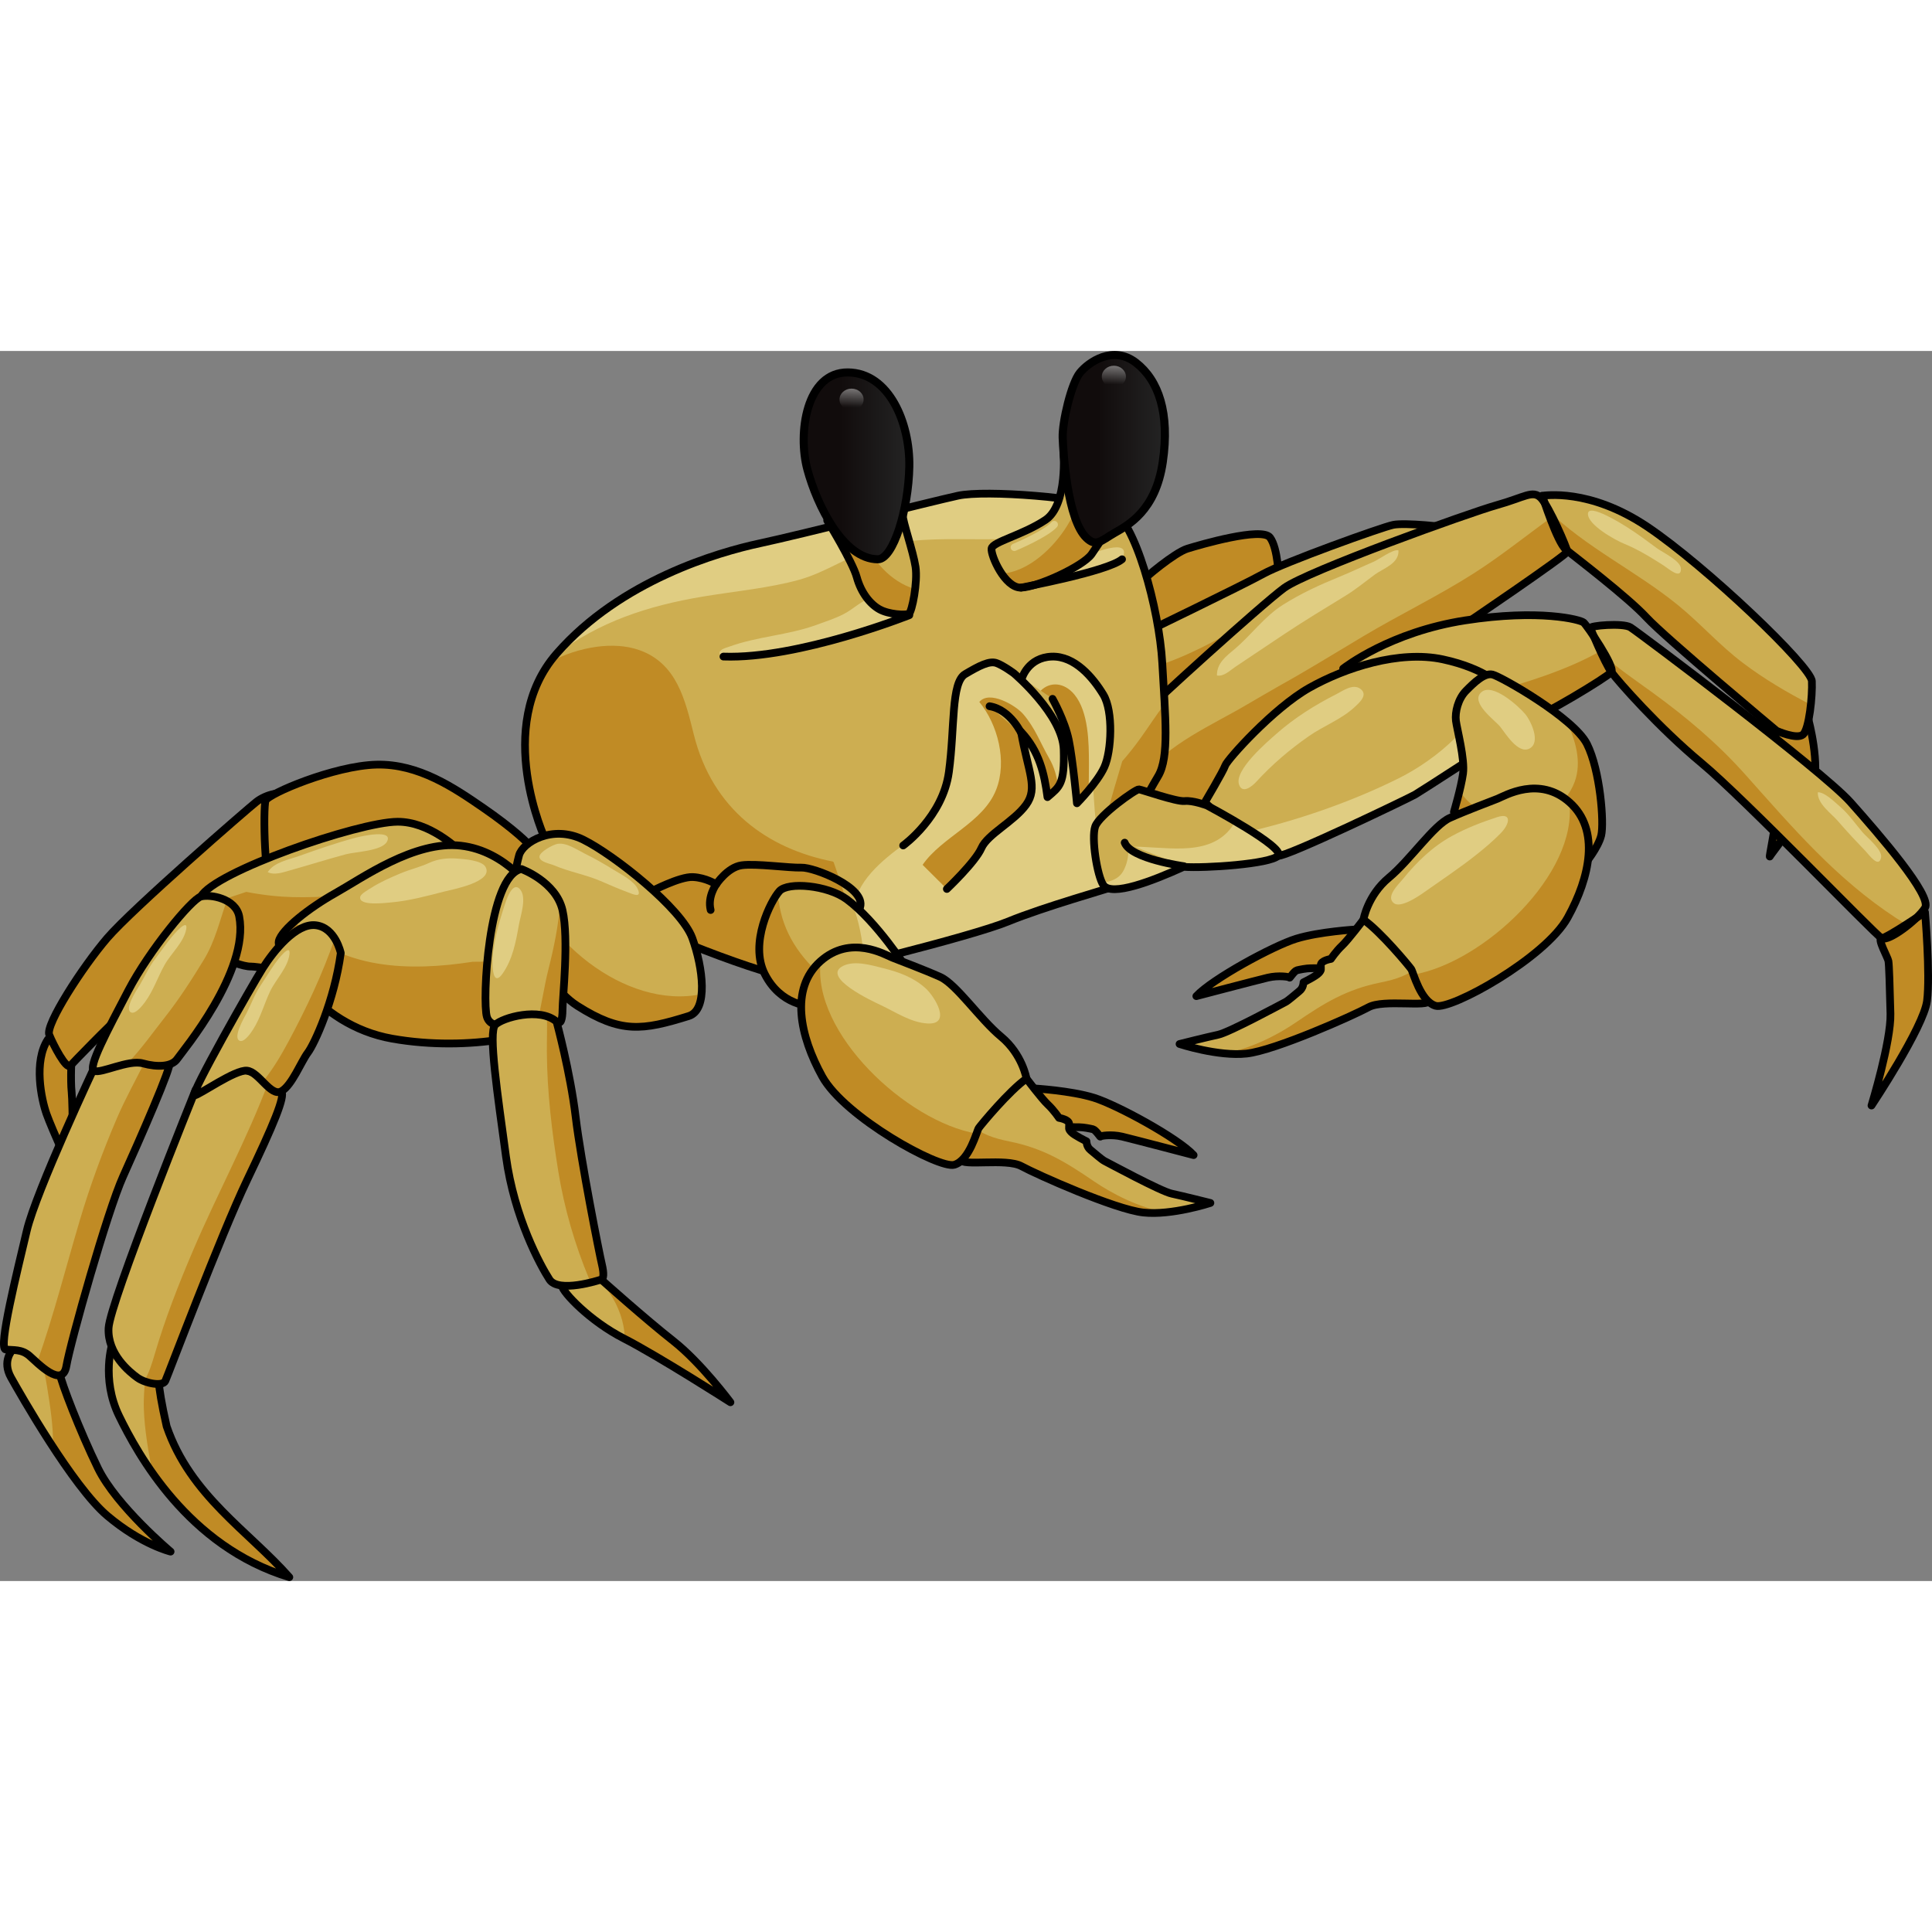 <?xml version="1.0" encoding="utf-8"?>
<!-- Created by: Science Figures, www.sciencefigures.org, Generator: Science Figures Editor -->
<!DOCTYPE svg PUBLIC "-//W3C//DTD SVG 1.1//EN" "http://www.w3.org/Graphics/SVG/1.1/DTD/svg11.dtd">
<svg version="1.1" id="Layer_1" xmlns="http://www.w3.org/2000/svg" xmlns:xlink="http://www.w3.org/1999/xlink" 
	 width="800px" height="800px" viewBox="0 0 263.783 167.946" enable-background="new 0 0 263.783 167.946"
	 xml:space="preserve">
<rect x="0" y="0" width="263.783" height="167.946" fill="#808080" stroke="none"/>
<g>
	<line fill="#C08B25" x1="181.814" y1="83.89" x2="186.157" y2="82.795"/>
	<g>
		<path fill="#C08B25" d="M185.121,78.984c0,0-4.978,0.289-8.134,1.261s-11.512,5.521-13.647,7.842c0,0,8.263-2.167,9.748-2.522
			s3.01-0.108,2.99,0s0.631-0.913,1.002-1.006s1.299-0.278,1.856-0.278s1.411-0.021,1.412-0.006s1.466-0.385,1.466-0.385
			l4.343-1.095"/>
		
			<path fill="none" stroke="#000000" stroke-width="1.054" stroke-linecap="round" stroke-linejoin="round" stroke-miterlimit="10" d="
			M185.121,78.984c0,0-4.978,0.289-8.134,1.261s-11.512,5.521-13.647,7.842c0,0,8.263-2.167,9.748-2.522s3.01-0.108,2.99,0
			s0.631-0.913,1.002-1.006s1.299-0.278,1.856-0.278s1.411-0.021,1.412-0.006s1.466-0.385,1.466-0.385l4.343-1.095"/>
		<path fill="#C08B25" d="M9.782,96.149c0,0-1.8-2.643-3.242-2.159c-1.98,3.018-0.899,8.175-0.18,10.205s3.603,8.368,3.603,8.368
			s-0.001-9.739-0.181-11.383S9.782,96.149,9.782,96.149z"/>
		
			<path fill="none" stroke="#000000" stroke-width="1.054" stroke-linecap="round" stroke-linejoin="round" stroke-miterlimit="10" d="
			M9.782,96.149c0,0-1.8-2.643-3.242-2.159c-1.98,3.018-0.899,8.175-0.18,10.205s3.603,8.368,3.603,8.368s-0.001-9.739-0.181-11.383
			S9.782,96.149,9.782,96.149z"/>
		<path fill="#CDAE51" d="M1.679,136.438c0,0-1.44,1.455-0.181,3.711c1.261,2.256,8.466,14.935,13.149,18.884
			c4.683,3.95,8.646,4.894,8.646,4.894s-7.385-6.208-9.907-11.368c-2.521-5.16-5.044-11.78-5.224-12.938
			c-0.181-1.157-3.782-4.332-3.782-4.332L1.679,136.438z"/>
		<path fill="#C08B25" d="M13.387,152.559c-2.521-5.16-5.044-11.78-5.224-12.938c-0.129-0.828-2.004-2.683-3.063-3.675
			c0.637,1.777,1.034,3.669,1.308,5.365c0.438,2.713,0.894,5.545,0.829,8.329c2.44,3.733,5.204,7.531,7.411,9.393
			c4.683,3.95,8.646,4.894,8.646,4.894S15.909,157.719,13.387,152.559z"/>
		
			<path fill="none" stroke="#000000" stroke-width="1.054" stroke-linecap="round" stroke-linejoin="round" stroke-miterlimit="10" d="
			M1.679,136.438c0,0-1.44,1.455-0.181,3.711c1.261,2.256,8.466,14.935,13.149,18.884c4.683,3.95,8.646,4.894,8.646,4.894
			s-7.385-6.208-9.907-11.368c-2.521-5.16-5.044-11.78-5.224-12.938c-0.181-1.157-3.782-4.332-3.782-4.332L1.679,136.438z"/>
		<path fill="#C08B25" d="M41.125,66.981c0,0,0.361-5.152-1.08-6.13S36.261,60.576,35,61.567
			c-1.26,0.991-16.931,14.602-20.354,18.589S6.18,92.001,6.721,93.361c0.54,1.361,2.341,4.815,2.882,4.229
			c0.54-0.587,5.044-5.262,7.746-7.709c2.701-2.446,19.633-14.126,20.174-14.713S41.125,66.981,41.125,66.981z"/>
		
			<path fill="none" stroke="#000000" stroke-width="1.054" stroke-linecap="round" stroke-linejoin="round" stroke-miterlimit="10" d="
			M41.125,66.981c0,0,0.361-5.152-1.08-6.13S36.261,60.576,35,61.567c-1.26,0.991-16.931,14.602-20.354,18.589
			S6.18,92.001,6.721,93.361c0.54,1.361,2.341,4.815,2.882,4.229c0.54-0.587,5.044-5.262,7.746-7.709
			c2.701-2.446,19.633-14.126,20.174-14.713S41.125,66.981,41.125,66.981z"/>
		<path fill="#C08B25" d="M72.648,68.022c-0.071-0.519-2.703-2.909-6.666-5.639s-8.826-6.05-14.59-5.903
			c-5.765,0.146-14.77,3.977-15.131,4.908c-0.36,0.933-0.18,12.152,1.081,12.298s15.851,3.127,18.373,3.094
			C58.237,76.747,73.369,73.299,72.648,68.022z"/>
		
			<path fill="none" stroke="#000000" stroke-width="1.054" stroke-linecap="round" stroke-linejoin="round" stroke-miterlimit="10" d="
			M72.648,68.022c-0.071-0.519-2.703-2.909-6.666-5.639s-8.826-6.05-14.59-5.903c-5.765,0.146-14.77,3.977-15.131,4.908
			c-0.36,0.933-0.18,12.152,1.081,12.298s15.851,3.127,18.373,3.094C58.237,76.747,73.369,73.299,72.648,68.022z"/>
		<path fill="#CDAE51" d="M186.157,77.646c0,0-2.081,2.76-2.913,3.538c-0.832,0.779-1.526,1.824-1.526,1.824
			s-1.387,0.215-1.387,0.84s0.139,0.642-0.278,1.093c-0.416,0.452-2.08,1.26-2.08,1.26s0,0.75-0.556,1.187
			c-0.555,0.436-1.525,1.323-1.942,1.525c-0.416,0.202-7.63,4.12-9.155,4.443c-1.526,0.324-5.272,1.267-5.272,1.267
			s5.272,1.733,9.156,1.307c3.885-0.427,14.566-5.193,16.647-6.328c2.081-1.136,8.186,0.069,8.324-0.915
			c0.139-0.983-2.358-7.272-2.358-7.272L186.157,77.646z"/>
		<path fill="#C08B25" d="M188.479,86.227c-4.666,0.944-7.671,2.807-11.519,5.433c-2.583,1.764-6.194,3.603-9.789,4.248
			c1.028,0.1,2.073,0.127,3.032,0.021c3.885-0.427,14.566-5.193,16.647-6.328c2.081-1.136,8.186,0.069,8.324-0.915
			c0.08-0.57-0.724-2.919-1.415-4.796C192.354,85.251,190.553,85.807,188.479,86.227z"/>
		
			<path fill="none" stroke="#000000" stroke-width="1.054" stroke-linecap="round" stroke-linejoin="round" stroke-miterlimit="10" d="
			M186.157,77.646c0,0-2.081,2.76-2.913,3.538c-0.832,0.779-1.526,1.824-1.526,1.824s-1.387,0.215-1.387,0.84
			s0.139,0.642-0.278,1.093c-0.416,0.452-2.08,1.26-2.08,1.26s0,0.75-0.556,1.187c-0.555,0.436-1.525,1.323-1.942,1.525
			c-0.416,0.202-7.63,4.12-9.155,4.443c-1.526,0.324-5.272,1.267-5.272,1.267s5.272,1.733,9.156,1.307
			c3.885-0.427,14.566-5.193,16.647-6.328c2.081-1.136,8.186,0.069,8.324-0.915c0.139-0.983-2.358-7.272-2.358-7.272L186.157,77.646
			z"/>
		<path fill="#C08B25" d="M246.92,50.366c0,0,1.665,6.109,0.556,9.397c-1.11,3.288-5.642,8.849-5.827,9.244s0.833-4.154,1.11-7.705
			s-0.647-9.574-0.277-9.865C242.851,51.146,246.18,50.696,246.92,50.366z"/>
		
			<path fill="none" stroke="#000000" stroke-width="1.054" stroke-linecap="round" stroke-linejoin="round" stroke-miterlimit="10" d="
			M246.92,50.366c0,0,1.665,6.109,0.556,9.397c-1.11,3.288-5.642,8.849-5.827,9.244s0.833-4.154,1.11-7.705
			s-0.647-9.574-0.277-9.865C242.851,51.146,246.18,50.696,246.92,50.366z"/>
		<path fill="#C08B25" d="M156.007,31.375c0.185-0.312,4.347-3.831,6.104-4.379c1.757-0.547,10.174-2.992,11.284-1.531
			c1.109,1.462,1.201,5.64,1.201,5.64l-18.22,7.396L156.007,31.375z"/>
		
			<path fill="none" stroke="#000000" stroke-width="1.054" stroke-linecap="round" stroke-linejoin="round" stroke-miterlimit="10" d="
			M156.007,31.375c0.185-0.312,4.347-3.831,6.104-4.379c1.757-0.547,10.174-2.992,11.284-1.531c1.109,1.462,1.201,5.64,1.201,5.64
			l-18.22,7.396L156.007,31.375z"/>
		<path fill="#CDAE51" d="M155.544,38.821c0,0,14.057-6.794,16.925-8.38c2.867-1.586,16.185-6.382,17.757-6.701
			c1.573-0.318,7.308,0.26,7.585,0.459c0.277,0.198-12.395,11.57-13.688,12.004s-23.399,15.716-24.417,15.599
			c-1.016-0.117-5.455-2.38-5.363-2.952S155.544,38.821,155.544,38.821z"/>
		<path fill="#C08B25" d="M181.403,30.801c-8.738,4.265-16.471,10.625-25.981,12.941c-0.162,0.039-0.313,0.05-0.467,0.064
			c-0.282,2.375-0.568,4.764-0.613,5.043c-0.092,0.572,4.348,2.835,5.363,2.952c1.018,0.117,23.123-15.165,24.417-15.599
			s13.966-11.806,13.688-12.004c-0.148-0.106-1.856-0.32-3.654-0.448C190.204,26.69,185.372,28.863,181.403,30.801z"/>
		
			<path fill="none" stroke="#000000" stroke-width="1.054" stroke-linecap="round" stroke-linejoin="round" stroke-miterlimit="10" d="
			M155.544,38.821c0,0,14.057-6.794,16.925-8.38c2.867-1.586,16.185-6.382,17.757-6.701c1.573-0.318,7.308,0.26,7.585,0.459
			c0.277,0.198-12.395,11.57-13.688,12.004s-23.399,15.716-24.417,15.599c-1.016-0.117-5.455-2.38-5.363-2.952
			S155.544,38.821,155.544,38.821z"/>
		<path fill="#CDAE51" d="M156.562,49.105c0.092-0.322,15.631-14.447,18.774-16.75c3.145-2.304,25.248-10.253,29.04-11.315
			s4.902-2.101,6.013-0.973c1.109,1.128,3.606,6.917,3.606,7.333s-14.149,10.033-15.353,10.812s-30.058,23.197-34.127,24.145
			c-4.07,0.947-9.064,0.621-9.619-0.942C154.342,59.85,156.562,49.105,156.562,49.105z"/>
		<path fill="#C08B25" d="M201.311,30.304c-4.903,3.137-10.141,5.647-15.135,8.622c-3.795,2.261-7.556,4.601-11.408,6.739
			c-1.578,0.911-3.16,1.813-4.724,2.736c-4.302,2.54-10.911,5.416-13.753,9.65c-0.43,0.641-0.915,1.056-1.419,1.301
			c-0.085,0.975-0.094,1.728,0.024,2.062c0.555,1.563,5.549,1.89,9.619,0.942c4.069-0.947,32.924-23.366,34.127-24.145
			s15.353-10.396,15.353-10.812c0-0.266-1.021-2.728-2.048-4.765C208.399,25.192,204.996,27.946,201.311,30.304z"/>
		<path fill="#CDAE51" d="M210.573,19.755c0.277,0.031,6.381-1.096,14.335,4.238s22.381,19.082,22.474,21.093
			c0.094,2.011-0.369,6.54-1.202,7.277c-0.832,0.738-3.606-0.499-3.606-0.499s-15.168-12.667-17.757-15.466
			c-2.59-2.799-9.805-8.299-11.007-9.271S210.573,19.755,210.573,19.755z"/>
		<path fill="#C08B25" d="M237.964,42.59c-3.186-2.404-5.805-5.4-8.89-7.909c-5.75-4.675-12.529-7.827-17.868-13.06
			c0.698,1.971,1.824,4.877,2.604,5.507c1.202,0.972,8.417,6.472,11.007,9.271c2.589,2.799,17.757,15.466,17.757,15.466
			s2.774,1.237,3.606,0.499c0.5-0.442,0.865-2.253,1.059-4.063C244.003,46.629,240.894,44.802,237.964,42.59z"/>
		
			<path fill="none" stroke="#000000" stroke-width="1.054" stroke-linecap="round" stroke-linejoin="round" stroke-miterlimit="10" d="
			M156.562,49.105c0.092-0.322,15.631-14.447,18.774-16.75c3.145-2.304,25.248-10.253,29.04-11.315s4.902-2.101,6.013-0.973
			c1.109,1.128,3.606,6.917,3.606,7.333s-14.149,10.033-15.353,10.812s-30.058,23.197-34.127,24.145
			c-4.07,0.947-9.064,0.621-9.619-0.942C154.342,59.85,156.562,49.105,156.562,49.105z"/>
		
			<path fill="none" stroke="#000000" stroke-width="1.054" stroke-linecap="round" stroke-linejoin="round" stroke-miterlimit="10" d="
			M210.573,19.755c0.277,0.031,6.381-1.096,14.335,4.238s22.381,19.082,22.474,21.093c0.094,2.011-0.369,6.54-1.202,7.277
			c-0.832,0.738-3.606-0.499-3.606-0.499s-15.168-12.667-17.757-15.466c-2.59-2.799-9.805-8.299-11.007-9.271
			S210.573,19.755,210.573,19.755z"/>
		<path fill="#CDAE51" d="M13.025,97.496c0,0-8.105,17.243-9.367,22.616s-3.962,16.097-2.882,16.222
			c1.081,0.125,2.161-0.075,3.242,0.861c1.08,0.937,4.504,4.577,5.044,1.394s5.583-21.104,7.745-25.887
			c2.162-4.781,6.844-15.44,6.305-15.503C22.572,97.138,14.826,95.919,13.025,97.496z"/>
		<path fill="#C08B25" d="M23.112,97.199c-0.214-0.024-1.564-0.229-3.223-0.371c-1.327,2.661-2.79,5.275-3.953,7.994
			c-1.929,4.506-3.631,9.123-5.025,13.822c-1.973,6.651-3.6,13.116-5.856,19.494c1.449,1.293,3.59,2.913,4.008,0.45
			c0.54-3.184,5.583-21.104,7.745-25.887C18.97,107.921,23.651,97.262,23.112,97.199z"/>
		<path fill="#CDAE51" d="M74.48,66.758c0,0-7.214-15.457,1.526-25.448c8.739-9.992,22.058-13.83,27.745-15.049
			c5.688-1.219,23.307-5.686,27.053-6.503c3.745-0.818,17.479,0.267,20.809,1.776c3.33,1.509,6.659,13.644,7.076,21.066
			c0.416,7.423,0.971,12.861-0.556,15.436c-1.525,2.574-3.606,6.334-3.745,8.193c-0.139,1.858-0.972,6.388-1.942,6.775
			c-0.972,0.388-9.85,2.863-14.844,4.912c-4.995,2.049-26.358,7.333-29.134,7.639c-2.774,0.305-21.919-7.154-23.861-9.129
			C82.666,74.452,76.562,70.873,74.48,66.758z"/>
		<path fill="#E0CD82" d="M149.289,30.23c1.149-0.33,3.55-0.834,4.043-2.107c1.031-2.663-4.098-0.479-4.867-0.264
			c-2.428,0.674-4.71,0.61-7.21,0.451c-0.96-0.06-2.64,0.138-3.185,1.029c-1.196,1.948,2.281,2.726,3.489,2.68
			C144.217,31.919,146.761,30.958,149.289,30.23z"/>
		<path fill="#E0CD82" d="M98.28,41.365c0.538,0.991,4.004,0.365,4.917,0.315c2.231-0.122,4.524-0.289,6.728-0.797
			c2.537-0.585,4.955-1.572,7.453-2.29c1.475-0.424,4.243-0.883,4.541-2.772c0.227-1.438-1.159-2.431-2.453-2.231
			c-1.658,0.255-2.855,1.615-4.298,2.347c-1.19,0.604-2.519,1.039-3.773,1.492c-3.849,1.389-8.016,1.547-11.858,2.954
			c-0.369,0.135-1.337,0.353-1.288,0.872C98.251,41.294,98.262,41.331,98.28,41.365z"/>
		<path fill="#E0CD82" d="M152.339,22.032c-0.241-0.216-0.483-0.389-0.726-0.498c-3.329-1.51-17.063-2.595-20.809-1.776
			c-3.746,0.817-21.364,5.284-27.053,6.503c-5.688,1.219-19.006,5.057-27.745,15.049c-0.052,0.06-0.096,0.121-0.146,0.181
			c5.906-4.486,12.513-6.695,20.177-7.969c4.31-0.715,8.992-1.144,13.13-2.299c3.654-1.021,6.729-3.283,10.404-4.366
			c8.364-2.466,17.752,0.201,26.187-2.433C147.857,23.769,150.323,23.142,152.339,22.032z"/>
		<path fill="#E0CD82" d="M150.045,66.51c-1.644-5.871,1.055-16.37-7.945-17.304c-4.532-0.47-8.124,4.528-9.493,8.262
			c-1.422,3.88-3.122,5.703-6.507,8.042c-3.119,2.154-7.114,4.729-8.806,8.14c-1.805,3.638-2.06,7.232-3.58,10.819
			c7.447-1.726,20.179-5.03,23.889-6.552c4.994-2.049,13.872-4.524,14.844-4.912c0.265-0.105,0.518-0.523,0.75-1.104
			C151.888,70.071,150.533,68.255,150.045,66.51z"/>
		<path fill="#C08B25" d="M118.385,83.309c-1.775-4.355-2.935-8.911-4.516-13.368c-0.012-0.033-0.019-0.065-0.029-0.099
			c-0.029-0.042-0.063-0.08-0.094-0.122c-8.931-1.753-16.457-7.112-19.013-17.331c-1.188-4.752-2.312-9.732-7.459-11.552
			c-3.476-1.229-8.198-0.464-12.163,1.6c-7.316,9.983-0.631,24.321-0.631,24.321c2.081,4.115,8.186,7.694,10.127,9.669
			c1.942,1.975,21.087,9.434,23.861,9.129c1.104-0.121,5.148-1.031,9.932-2.21C118.396,83.333,118.391,83.32,118.385,83.309z"/>
		<path fill="#C08B25" d="M159.014,48.199c-1.155,1.503-2.187,3.117-3.222,4.565c-0.825,1.153-1.679,2.233-2.569,3.254
			c-0.75,2.476-1.467,4.959-2.16,7.449c0.137,3.205,1,6.485,1.034,9.658c0.152-0.05,0.278-0.093,0.35-0.121
			c0.971-0.388,1.804-4.917,1.942-6.775c0.139-1.859,2.22-5.619,3.745-8.193C159.244,56.163,159.252,52.767,159.014,48.199z"/>
		<path fill="#E0CD82" d="M123.313,67.519c0,0,5.41-3.876,6.242-10.03c0.833-6.153,0.277-12.218,2.22-13.368
			c1.942-1.151,3.33-1.866,4.301-1.504c0.971,0.361,2.358,1.396,2.358,1.396s6.659,5.644,6.798,10.41
			c0.139,4.766-0.555,5.061-2.22,6.493c-0.416-3.173-1.11-6.253-3.607-8.916c0.972,5.487,2.358,7.647,0.694,9.955
			c-1.665,2.308-5.271,4.017-6.104,5.921c-0.832,1.904-4.717,5.58-4.717,5.58"/>
		<path fill="#C08B25" d="M143.265,55.645c-1.244-2.167-1.922-4.17-3.58-6.083c-1.009-1.165-4.601-3.293-5.974-1.641
			c2.516,3.067,3.829,8.101,2.297,11.984c-1.784,4.523-7.363,6.391-10.041,10.254l3.312,3.297c0,0,3.885-3.676,4.717-5.58
			c0.833-1.904,4.439-3.613,6.104-5.921c1.664-2.308,0.277-4.468-0.694-9.955c2.497,2.663,3.191,5.743,3.607,8.916
			c0.612-0.527,1.093-0.901,1.448-1.399C144.328,58.148,143.941,56.823,143.265,55.645z"/>
		<path fill="#CDAE51" d="M139.545,52.392c0,0-1.526-3.427-4.439-3.888"/>
		<path fill="#E0CD82" d="M139.545,44.642c0,0,0.832-2.779,4.022-2.911s5.688,2.906,7.075,5.191c1.388,2.285,1.11,7.753,0.139,9.891
			c-0.971,2.139-3.745,4.943-3.745,4.943s-0.556-5.939-1.11-8.628c-0.555-2.689-2.22-5.632-2.22-5.632"/>
		<g>
			<path fill="#C08B25" d="M141.199,45.776v-0.059c-0.012,0.014-0.016,0.027-0.026,0.04L141.199,45.776z"/>
			<path fill="#C08B25" d="M145.926,53.128c0.555,2.688,1.11,8.628,1.11,8.628s0.745-0.755,1.599-1.778
				c0.026-1.194,0.041-2.39,0.041-3.589c0-2.852-0.041-7.111-1.973-9.466c-1.401-1.707-3.354-1.802-4.615-0.536l1.618,1.109
				C143.706,47.496,145.371,50.438,145.926,53.128z"/>
		</g>
		<path fill="#CDAE51" d="M183.383,43.367c0.277-0.218,6.475-5.003,16.647-6.579s15.722-0.102,16.185,0.284
			c0.463,0.387,4.348,6.085,3.792,6.771c-0.555,0.687-9.34,6.006-11.931,6.874c-2.59,0.868-13.779,2.325-14.428,2.335
			C193,53.061,183.383,43.367,183.383,43.367z"/>
		<path fill="#C08B25" d="M203.254,46.694c-4.734,1.309-9.024,2.359-13.605,2.851c1.984,1.904,3.736,3.511,4,3.507
			c0.648-0.01,11.838-1.467,14.428-2.335c2.591-0.868,11.376-6.188,11.931-6.874c0.249-0.308-0.397-1.627-1.228-3.021
			C214.098,43.548,208.221,45.322,203.254,46.694z"/>
		<path fill="#CDAE51" d="M217.14,37.847c-0.185-0.355,4.438-0.738,5.457-0.121c1.018,0.618,26.173,19.52,30.058,23.885
			c3.884,4.365,11.191,12.792,10.174,14.424c-1.019,1.633-4.994,4.675-5.919,4.151c-0.926-0.523-18.775-19.085-24.602-23.923
			c-5.827-4.839-11.375-11.146-12.301-12.42C219.081,42.57,217.14,37.847,217.14,37.847z"/>
		<path fill="#C08B25" d="M258.904,77.44c-8.206-5.359-14.164-12.386-20.636-19.631c-3.83-4.288-8.01-7.795-12.654-11.177
			c-2.442-1.778-4.808-3.35-6.948-5.305c0.485,1.038,0.987,2.028,1.341,2.515c0.926,1.273,6.474,7.581,12.301,12.42
			c5.826,4.838,23.676,23.399,24.602,23.923c0.55,0.311,2.174-0.638,3.617-1.801C259.97,78.099,259.426,77.781,258.904,77.44z"/>
		<path fill="#C08B25" d="M262.828,76.618c0,0,0.738,8.502,0.277,12.115c-0.462,3.614-7.584,14.292-7.584,14.292
			s2.682-8.774,2.59-12.535c-0.093-3.761-0.186-6.688-0.278-7.198c-0.092-0.511-1.571-3.098-0.924-3.106
			C257.556,80.176,262.828,76.618,262.828,76.618z"/>
		<g>
			<path fill="#CDAE51" d="M64.362,69.825c0,0-0.216-0.257-0.608-0.66c-1.436-1.475-5.236-4.906-9.48-4.887
				c-5.402,0.026-25.037,6.849-26.838,10.212c-1.802,3.363,0.359,7.347,1.98,8.02c1.622,0.674,3.782,1.572,4.863,1.535
				c1.082-0.037,16.572,2.562,18.193,1.126c1.621-1.437,10.918-3.262,11.674-15.603"/>
			<path fill="#C08B25" d="M63.754,69.165c-0.359-0.368-0.865-0.859-1.49-1.389c-4.617,6.467-18.822,7.286-25.033,6.617
				c-1.11-0.12-2.345-0.289-3.602-0.539c-0.853,0.283-1.707,0.56-2.557,0.851c-1.428,0.488-2.821,1.067-4.229,1.546
				c-0.479,2.868,1.229,5.701,2.572,6.259c1.622,0.674,3.782,1.572,4.863,1.535c1.082-0.037,16.572,2.562,18.193,1.126
				c1.621-1.437,10.911-3.261,11.673-15.59C64.046,69.472,63.92,69.335,63.754,69.165z"/>
			
				<path fill="none" stroke="#000000" stroke-width="1.054" stroke-linecap="round" stroke-linejoin="round" stroke-miterlimit="10" d="
				M64.362,69.825c0,0-0.216-0.257-0.608-0.66c-1.436-1.475-5.236-4.906-9.48-4.887c-5.402,0.026-25.037,6.849-26.838,10.212
				c-1.802,3.363,0.359,7.347,1.98,8.02c1.622,0.674,3.782,1.572,4.863,1.535c1.082-0.037,16.572,2.562,18.193,1.126
				c1.621-1.437,10.918-3.262,11.674-15.603"/>
		</g>
		
			<path fill="none" stroke="#000000" stroke-width="1.054" stroke-linecap="round" stroke-linejoin="round" stroke-miterlimit="10" d="
			M13.025,97.496c0,0-8.105,17.243-9.367,22.616s-3.962,16.097-2.882,16.222c1.081,0.125,2.161-0.075,3.242,0.861
			c1.08,0.937,4.504,4.577,5.044,1.394s5.583-21.104,7.745-25.887c2.162-4.781,6.844-15.44,6.305-15.503
			C22.572,97.138,14.826,95.919,13.025,97.496z"/>
		
			<path fill="none" stroke="#000000" stroke-width="1.054" stroke-linecap="round" stroke-linejoin="round" stroke-miterlimit="10" d="
			M74.48,66.758c0,0-7.214-15.457,1.526-25.448c8.739-9.992,22.058-13.83,27.745-15.049c5.688-1.219,23.307-5.686,27.053-6.503
			c3.745-0.818,17.479,0.267,20.809,1.776c3.33,1.509,6.659,13.644,7.076,21.066c0.416,7.423,0.971,12.861-0.556,15.436
			c-1.525,2.574-3.606,6.334-3.745,8.193c-0.139,1.858-0.972,6.388-1.942,6.775c-0.972,0.388-9.85,2.863-14.844,4.912
			c-4.995,2.049-26.358,7.333-29.134,7.639c-2.774,0.305-21.919-7.154-23.861-9.129C82.666,74.452,76.562,70.873,74.48,66.758z"/>
		
			<path fill="none" stroke="#000000" stroke-width="1.054" stroke-linecap="round" stroke-linejoin="round" stroke-miterlimit="10" d="
			M88.908,73.798c0,0,3.885-2.052,5.688-1.969c1.803,0.083,3.19,0.993,3.19,0.993s1.526-2.323,3.468-2.6
			c1.942-0.275,6.521,0.378,8.186,0.319c1.665-0.058,8.826,2.692,7.994,5.413"/>
		
			<path fill="none" stroke="#000000" stroke-width="1.054" stroke-linecap="round" stroke-linejoin="round" stroke-miterlimit="10" d="
			M123.313,67.519c0,0,5.41-3.876,6.242-10.03c0.833-6.153,0.277-12.218,2.22-13.368c1.942-1.151,3.33-1.866,4.301-1.504
			c0.971,0.361,2.358,1.396,2.358,1.396s6.659,5.644,6.798,10.41c0.139,4.766-0.555,5.061-2.22,6.493
			c-0.416-3.173-1.11-6.253-3.607-8.916c0.972,5.487,2.358,7.647,0.694,9.955c-1.665,2.308-5.271,4.017-6.104,5.921
			c-0.832,1.904-4.717,5.58-4.717,5.58"/>
		
			<path fill="none" stroke="#000000" stroke-width="1.054" stroke-linecap="round" stroke-linejoin="round" stroke-miterlimit="10" d="
			M139.545,52.392c0,0-1.526-3.427-4.439-3.888"/>
		
			<path fill="none" stroke="#000000" stroke-width="1.054" stroke-linecap="round" stroke-linejoin="round" stroke-miterlimit="10" d="
			M139.545,44.642c0,0,0.832-2.779,4.022-2.911s5.688,2.906,7.075,5.191c1.388,2.285,1.11,7.753,0.139,9.891
			c-0.971,2.139-3.745,4.943-3.745,4.943s-0.556-5.939-1.11-8.628c-0.555-2.689-2.22-5.632-2.22-5.632"/>
		
			<path fill="none" stroke="#000000" stroke-width="1.054" stroke-linecap="round" stroke-linejoin="round" stroke-miterlimit="10" d="
			M183.383,43.367c0.277-0.218,6.475-5.003,16.647-6.579s15.722-0.102,16.185,0.284c0.463,0.387,4.348,6.085,3.792,6.771
			c-0.555,0.687-9.34,6.006-11.931,6.874c-2.59,0.868-13.779,2.325-14.428,2.335C193,53.061,183.383,43.367,183.383,43.367z"/>
		
			<path fill="none" stroke="#000000" stroke-width="1.054" stroke-linecap="round" stroke-linejoin="round" stroke-miterlimit="10" d="
			M217.14,37.847c-0.185-0.355,4.438-0.738,5.457-0.121c1.018,0.618,26.173,19.52,30.058,23.885
			c3.884,4.365,11.191,12.792,10.174,14.424c-1.019,1.633-4.994,4.675-5.919,4.151c-0.926-0.523-18.775-19.085-24.602-23.923
			c-5.827-4.839-11.375-11.146-12.301-12.42C219.081,42.57,217.14,37.847,217.14,37.847z"/>
		
			<path fill="none" stroke="#000000" stroke-width="1.054" stroke-linecap="round" stroke-linejoin="round" stroke-miterlimit="10" d="
			M262.828,76.618c0,0,0.738,8.502,0.277,12.115c-0.462,3.614-7.584,14.292-7.584,14.292s2.682-8.774,2.59-12.535
			c-0.093-3.761-0.186-6.688-0.278-7.198c-0.092-0.511-1.571-3.098-0.924-3.106C257.556,80.176,262.828,76.618,262.828,76.618z"/>
		<path fill="#CDAE51" d="M164.516,61.606c0,0,2.497-4.211,2.774-5.013s6.565-7.826,11.468-10.594
			c4.902-2.767,12.302-5.163,18.221-3.897c5.918,1.267,8.415,3.806,8.693,4.42c0.277,0.615-0.556,6.021-0.833,6.404
			s-10.82,7.168-11.653,7.655c-0.832,0.487-17.756,8.616-18.682,8.344C173.578,68.652,166.181,63.466,164.516,61.606z"/>
		<path fill="#E0CD82" d="M205.672,46.522c-0.153-0.339-0.985-1.261-2.686-2.233c-0.023,6.165-7.165,11.646-12.019,14.058
			c-6.488,3.224-13.961,5.827-21.259,7.457c2.201,1.587,4.326,2.983,4.795,3.122c0.926,0.272,17.85-7.856,18.682-8.344
			c0.833-0.487,11.376-7.271,11.653-7.655S205.949,47.138,205.672,46.522z"/>
		
			<path fill="none" stroke="#000000" stroke-width="1.054" stroke-linecap="round" stroke-linejoin="round" stroke-miterlimit="10" d="
			M164.516,61.606c0,0,2.497-4.211,2.774-5.013s6.565-7.826,11.468-10.594c4.902-2.767,12.302-5.163,18.221-3.897
			c5.918,1.267,8.415,3.806,8.693,4.42c0.277,0.615-0.556,6.021-0.833,6.404s-10.82,7.168-11.653,7.655
			c-0.832,0.487-17.756,8.616-18.682,8.344C173.578,68.652,166.181,63.466,164.516,61.606z"/>
		<path fill="#CDAE51" d="M198.504,62.944c0,0,0.972-3.263,1.249-5.23s-0.833-6.096-0.972-7.237
			c-0.139-1.141,0.277-2.968,1.388-4.09c1.109-1.122,2.497-2.462,3.606-2.208c1.11,0.253,11.099,5.905,12.902,9.488
			s2.358,10.772,1.942,12.475c-0.417,1.701-2.22,3.868-2.22,3.868L198.504,62.944z"/>
		<path fill="#C08B25" d="M216.678,53.667c-0.469-0.933-1.498-2.004-2.774-3.085c1.185,2.551,2.096,5.489,1.095,8.242
			c-1.242,3.414-4.764,5.279-8.324,5.114c-3.075-0.143-5.749-1.342-7.396-3.878c-0.363,1.505-0.773,2.884-0.773,2.884L216.4,70.01
			c0,0,1.803-2.167,2.22-3.868C219.036,64.439,218.481,57.25,216.678,53.667z"/>
		<g>
			<path fill="#CDAE51" d="M72.828,73.884c0,0-3.603-5.609-9.907-6.337s-13.51,4.446-17.112,6.465
				c-3.604,2.019-7.385,4.991-7.745,6.572c-0.361,1.581,4.864,11.436,15.491,13.312c10.627,1.875,21.434-0.611,22.515-2.921
				C77.151,88.665,74.809,78.008,72.828,73.884z"/>
			<path fill="#C08B25" d="M64.539,83.394c-8.547,1.33-18.064,1.138-24.328-5.497c-1.172,1.031-1.989,1.994-2.147,2.688
				c-0.361,1.581,4.864,11.436,15.491,13.312c10.627,1.875,21.434-0.611,22.515-2.921c0.638-1.361,0.082-5.621-0.884-9.736
				C72.334,82.729,68.565,83.43,64.539,83.394z"/>
			
				<path fill="none" stroke="#000000" stroke-width="1.054" stroke-linecap="round" stroke-linejoin="round" stroke-miterlimit="10" d="
				M72.828,73.884c0,0-3.603-5.609-9.907-6.337s-13.51,4.446-17.112,6.465c-3.604,2.019-7.385,4.991-7.745,6.572
				c-0.361,1.581,4.864,11.436,15.491,13.312c10.627,1.875,21.434-0.611,22.515-2.921C77.151,88.665,74.809,78.008,72.828,73.884z"
				/>
		</g>
		
			<path fill="none" stroke="#000000" stroke-width="1.054" stroke-linecap="round" stroke-linejoin="round" stroke-miterlimit="10" d="
			M198.504,62.944c0,0,0.972-3.263,1.249-5.23s-0.833-6.096-0.972-7.237c-0.139-1.141,0.277-2.968,1.388-4.09
			c1.109-1.122,2.497-2.462,3.606-2.208c1.11,0.253,11.099,5.905,12.902,9.488s2.358,10.772,1.942,12.475
			c-0.417,1.701-2.22,3.868-2.22,3.868L198.504,62.944z"/>
		<path fill="#CDAE51" d="M186.157,77.646c0,0,0.555-3.312,3.468-5.726c2.914-2.413,6.104-7.17,8.324-8.164s5.549-2.234,6.521-2.623
			c0.971-0.388,5.688-3.218,9.85,0.512c4.162,3.73,2.774,10.195-0.277,15.718c-3.052,5.523-15.954,12.659-18.035,12.045
			c-2.081-0.615-3.052-4.603-3.329-5.01S188.516,79.292,186.157,77.646z"/>
		<path fill="#C08B25" d="M214.319,61.645c-0.023-0.021-0.047-0.035-0.07-0.056c1.26,9.781-11.719,21.937-21.271,23.559
			c0.475,1.293,1.418,3.783,3.028,4.26c2.081,0.614,14.983-6.521,18.035-12.045C217.094,71.84,218.481,65.375,214.319,61.645z"/>
		
			<path fill="none" stroke="#000000" stroke-width="1.054" stroke-linecap="round" stroke-linejoin="round" stroke-miterlimit="10" d="
			M186.157,77.646c0,0,0.555-3.312,3.468-5.726c2.914-2.413,6.104-7.17,8.324-8.164s5.549-2.234,6.521-2.623
			c0.971-0.388,5.688-3.218,9.85,0.512c4.162,3.73,2.774,10.195-0.277,15.718c-3.052,5.523-15.954,12.659-18.035,12.045
			c-2.081-0.615-3.052-4.603-3.329-5.01S188.516,79.292,186.157,77.646z"/>
		<path fill="#CDAE51" d="M112.939,23.144c0,0,3.455,5.616,4.039,7.742s1.807,3.656,3.081,4.377
			c1.274,0.722,3.612,0.848,4.037,0.609s1.222-4.313,0.903-6.406c-0.319-2.095-1.753-6.185-1.753-7.095s-3.136-2.612-3.507-2.607
			C119.368,19.769,112.939,23.144,112.939,23.144z"/>
		<path fill="#C08B25" d="M120.533,29.724c-2.254-2.385-3.496-5.404-3.7-8.59c-1.85,0.937-3.894,2.01-3.894,2.01
			s3.455,5.616,4.039,7.742s1.807,3.656,3.081,4.377c1.274,0.722,3.612,0.848,4.037,0.609c0.258-0.145,0.65-1.7,0.851-3.369
			C123.275,32.048,121.696,30.956,120.533,29.724z"/>
		
			<path fill="none" stroke="#000000" stroke-width="1.054" stroke-linecap="round" stroke-linejoin="round" stroke-miterlimit="10" d="
			M112.939,23.144c0,0,3.455,5.616,4.039,7.742s1.807,3.656,3.081,4.377c1.274,0.722,3.612,0.848,4.037,0.609
			s1.222-4.313,0.903-6.406c-0.319-2.095-1.753-6.185-1.753-7.095s-3.136-2.612-3.507-2.607
			C119.368,19.769,112.939,23.144,112.939,23.144z"/>
		<linearGradient id="SVGID_1_" gradientUnits="userSpaceOnUse" x1="109.733" y1="15.686" x2="124.153" y2="15.686">
			<stop  offset="0.349" style="stop-color:#110C0C"/>
			<stop  offset="1" style="stop-color:#242424"/>
		</linearGradient>
		<path fill="url(#SVGID_1_)" d="M119.846,28.44c2.123,0.007,4.198-6.806,4.305-12.659c0.105-5.855-2.71-12.813-8.395-12.85
			c-5.685-0.036-6.854,8.304-5.525,13.239C111.559,21.107,115.17,28.426,119.846,28.44z"/>
		
			<path fill="none" stroke="#000000" stroke-width="1.102" stroke-linecap="round" stroke-linejoin="round" stroke-miterlimit="10" d="
			M119.846,28.44c2.123,0.007,4.198-6.806,4.305-12.659c0.105-5.855-2.71-12.813-8.395-12.85c-5.685-0.036-6.854,8.304-5.525,13.239
			C111.559,21.107,115.17,28.426,119.846,28.44z"/>
		<linearGradient id="SVGID_2_" gradientUnits="userSpaceOnUse" x1="116.267" y1="1.609" x2="116.267" y2="7.696">
			<stop  offset="0" style="stop-color:#FFFFFF"/>
			<stop  offset="1" style="stop-color:#FFFFFF;stop-opacity:0"/>
		</linearGradient>
		<ellipse fill="url(#SVGID_2_)" cx="116.267" cy="6.625" rx="1.646" ry="1.484"/>
		<path fill="#CDAE51" d="M145.19,13.559c0,0,0.666,7.436-2.455,9.514c-3.122,2.077-7.214,2.979-7.353,3.901
			c-0.139,0.921,1.803,5.396,4.022,5.339c2.22-0.056,8.463-2.898,9.642-4.575c1.18-1.676,2.428-3.782,2.637-3.945
			c0.208-0.164,0.832-7.279,0.832-7.279L145.19,13.559z"/>
		<path fill="#C08B25" d="M148.988,15.09c-0.49,3.22-1.865,6.479-3.292,8.785c-1.87,3.024-5.277,6.27-8.927,6.535
			c0.718,1.056,1.648,1.928,2.636,1.902c2.22-0.056,8.463-2.898,9.642-4.575c1.18-1.676,2.428-3.782,2.637-3.945
			c0.208-0.164,0.832-7.279,0.832-7.279L148.988,15.09z"/>
		
			<path fill="none" stroke="#000000" stroke-width="1.054" stroke-linecap="round" stroke-linejoin="round" stroke-miterlimit="10" d="
			M145.19,13.559c0,0,0.666,7.436-2.455,9.514c-3.122,2.077-7.214,2.979-7.353,3.901c-0.139,0.921,1.803,5.396,4.022,5.339
			c2.22-0.056,8.463-2.898,9.642-4.575c1.18-1.676,2.428-3.782,2.637-3.945c0.208-0.164,0.832-7.279,0.832-7.279L145.19,13.559z"/>
		<linearGradient id="SVGID_3_" gradientUnits="userSpaceOnUse" x1="145.091" y1="13.354" x2="159.048" y2="13.354">
			<stop  offset="0.349" style="stop-color:#110C0C"/>
			<stop  offset="1" style="stop-color:#242424"/>
		</linearGradient>
		<path fill="url(#SVGID_3_)" d="M148.354,25.534c-2.636-2.484-3.19-11.631-3.26-13.719c-0.069-2.087,1.179-7.4,2.358-8.844
			c1.179-1.442,4.509-3.787,7.63-1.379c3.121,2.407,4.647,6.899,3.676,13.564c-0.971,6.665-4.717,8.611-6.589,9.688
			C150.296,25.922,149.685,26.79,148.354,25.534z"/>
		
			<path fill="none" stroke="#000000" stroke-width="1.109" stroke-linecap="round" stroke-linejoin="round" stroke-miterlimit="10" d="
			M148.354,25.534c-2.636-2.484-3.19-11.631-3.26-13.719c-0.069-2.087,1.179-7.4,2.358-8.844c1.179-1.442,4.509-3.787,7.63-1.379
			c3.121,2.407,4.647,6.899,3.676,13.564c-0.971,6.665-4.717,8.611-6.589,9.688C150.296,25.922,149.685,26.79,148.354,25.534z"/>
		<linearGradient id="SVGID_4_" gradientUnits="userSpaceOnUse" x1="152.079" y1="-1.516" x2="152.079" y2="4.571">
			<stop  offset="0" style="stop-color:#FFFFFF"/>
			<stop  offset="1" style="stop-color:#FFFFFF;stop-opacity:0"/>
		</linearGradient>
		<ellipse fill="url(#SVGID_4_)" cx="152.079" cy="3.5" rx="1.646" ry="1.484"/>
		<path fill="#CDAE51" d="M115.593,74.851c-2.597-1.907-8.004-2.399-9.176-1.099c-1.173,1.303-4.14,7.106-1.999,11.322
			c2.143,4.218,6.07,4.531,7.111,4.351c1.045-0.18,2.305,0.697,2.941,0.684c0.637-0.009,7.322,1.323,8.718,0.781
			c1.396-0.543,3.018-0.923,2.234-2.983c-0.781-2.06-1.571-3.518-1.571-3.518S119.66,77.834,115.593,74.851z"/>
		<path fill="#E0CD82" d="M125.423,87.906c-0.781-2.06-1.571-3.518-1.571-3.518s-3.688-5.766-7.501-8.943
			c1.842,4.696,2.074,10.499,1.046,15.088c2.2,0.33,4.952,0.683,5.792,0.356C124.584,90.347,126.206,89.967,125.423,87.906z"/>
		<path fill="#C08B25" d="M112.707,85.777c-3.561-2.968-5.83-6.445-6.375-10.636c-0.146-0.262-0.259-0.53-0.359-0.802
			c-1.318,1.972-3.46,6.979-1.555,10.734c2.143,4.218,6.07,4.531,7.111,4.351c1.045-0.18,2.305,0.697,2.941,0.684
			c0.403-0.005,3.249,0.53,5.629,0.78C117.117,89.353,114.285,87.093,112.707,85.777z"/>
		
			<path fill="none" stroke="#000000" stroke-width="1.054" stroke-linecap="round" stroke-linejoin="round" stroke-miterlimit="10" d="
			M115.593,74.851c-2.597-1.907-8.004-2.399-9.176-1.099c-1.173,1.303-4.14,7.106-1.999,11.322c2.143,4.218,6.07,4.531,7.111,4.351
			c1.045-0.18,2.305,0.697,2.941,0.684c0.637-0.009,7.322,1.323,8.718,0.781c1.396-0.543,3.018-0.923,2.234-2.983
			c-0.781-2.06-1.571-3.518-1.571-3.518S119.66,77.834,115.593,74.851z"/>
		<path fill="#CDAE51" d="M150.643,72.922c-0.85-1.246-1.665-6.442-1.109-8.003c0.555-1.562,5.549-5.109,5.965-5.062
			s5.133,1.717,6.243,1.595c1.109-0.121,3.052,0.603,3.052,0.603s10.821,5.749,9.711,6.871c-1.109,1.121-9.988,1.722-12.901,1.511
			C157.44,72.331,151.753,74.55,150.643,72.922z"/>
		<path fill="#E0CD82" d="M168.636,64.212c-0.194,0.393-0.43,0.775-0.73,1.133c-3.257,3.88-9.239,2.207-13.806,2.34
			c-0.002,0.166,0.002,0.332-0.02,0.499c-0.055,1.006-0.194,1.813-0.656,2.713c-0.608,1.185-1.748,1.563-2.964,1.692
			c0.061,0.128,0.121,0.243,0.183,0.333c1.11,1.628,6.798-0.591,10.96-2.485c2.913,0.211,11.792-0.39,12.901-1.511
			C175.162,68.261,171.625,65.968,168.636,64.212z"/>
		<path fill="#CDAE51" d="M161.639,70.347c0,0-7.25-0.992-8.083-3.214"/>
		
			<path fill="none" stroke="#000000" stroke-width="1.054" stroke-linecap="round" stroke-linejoin="round" stroke-miterlimit="10" d="
			M150.643,72.922c-0.85-1.246-1.665-6.442-1.109-8.003c0.555-1.562,5.549-5.109,5.965-5.062s5.133,1.717,6.243,1.595
			c1.109-0.121,3.052,0.603,3.052,0.603s10.821,5.749,9.711,6.871c-1.109,1.121-9.988,1.722-12.901,1.511
			C157.44,72.331,151.753,74.55,150.643,72.922z"/>
		
			<path fill="none" stroke="#000000" stroke-width="1.054" stroke-linecap="round" stroke-linejoin="round" stroke-miterlimit="10" d="
			M161.639,70.347c0,0-7.25-0.992-8.083-3.214"/>
		<path fill="#CDAE51" d="M94.037,90.805c2.67-0.833,1.951-6.587,0.487-10.638c-1.463-4.051-10.649-11.338-14.876-13.437
			s-8.293,0.361-8.78,2.136c-0.487,1.775-0.894,4.586-0.894,4.806s2.927,11.984,8.861,15.745
			C84.77,93.178,87.695,92.783,94.037,90.805z"/>
		<path fill="#C08B25" d="M70.836,69.579c-0.04-0.056-0.068-0.116-0.105-0.174c-0.424,1.755-0.756,4.068-0.756,4.267
			c0,0.22,2.927,11.984,8.861,15.745c5.934,3.761,8.859,3.366,15.201,1.388c1.08-0.337,1.6-1.486,1.745-2.996
			C85.379,90.007,73.34,80.138,70.836,69.579z"/>
		
			<path fill="none" stroke="#000000" stroke-width="1.054" stroke-linecap="round" stroke-linejoin="round" stroke-miterlimit="10" d="
			M94.037,90.805c2.67-0.833,1.951-6.587,0.487-10.638c-1.463-4.051-10.649-11.338-14.876-13.437s-8.293,0.361-8.78,2.136
			c-0.487,1.775-0.894,4.586-0.894,4.806s2.927,11.984,8.861,15.745C84.77,93.178,87.695,92.783,94.037,90.805z"/>
		<path fill="#CDAE51" d="M82.088,126.78c0,0,6.014,5.381,9.836,8.385c3.821,3.005,7.805,8.373,7.805,8.373
			s-9.917-6.346-14.552-8.712c-4.634-2.365-8.374-6.313-8.455-7.201C76.641,126.737,80.462,126.595,82.088,126.78z"/>
		<path fill="#C08B25" d="M82.807,128.021c1.263,1.664,2.156,3.695,2.423,5.762c0.048,0.374,0.052,0.735,0.037,1.09
			c4.671,2.4,14.462,8.665,14.462,8.665s-3.983-5.368-7.805-8.373c-3.822-3.004-9.836-8.385-9.836-8.385
			c-0.102-0.012-0.212-0.021-0.329-0.031C82.14,127.178,82.492,127.607,82.807,128.021z"/>
		
			<path fill="none" stroke="#000000" stroke-width="1.054" stroke-linecap="round" stroke-linejoin="round" stroke-miterlimit="10" d="
			M82.088,126.78c0,0,6.014,5.381,9.836,8.385c3.821,3.005,7.805,8.373,7.805,8.373s-9.917-6.346-14.552-8.712
			c-4.634-2.365-8.374-6.313-8.455-7.201C76.641,126.737,80.462,126.595,82.088,126.78z"/>
		<path fill="#CDAE51" d="M71.194,70.735c0,0,4.716,1.717,5.61,5.629c0.894,3.912,0,12.013,0,13.551s-0.325,1.721-0.325,1.721
			s-3.415,0.191-4.635,0.197s-4.715,1.141-5.365-0.912C65.83,88.868,66.642,71.602,71.194,70.735z"/>
		<path fill="#C08B25" d="M76.805,76.364c-0.08-0.351-0.199-0.677-0.335-0.991c-0.207,3.035-0.825,6.016-1.612,9.143
			c-0.561,2.224-0.915,4.807-1.533,7.274c1.436-0.058,3.155-0.154,3.155-0.154s0.325-0.183,0.325-1.721S77.698,80.276,76.805,76.364
			z"/>
		
			<path fill="none" stroke="#000000" stroke-width="1.054" stroke-linecap="round" stroke-linejoin="round" stroke-miterlimit="10" d="
			M71.194,70.735c0,0,4.716,1.717,5.61,5.629c0.894,3.912,0,12.013,0,13.551s-0.325,1.721-0.325,1.721s-3.415,0.191-4.635,0.197
			s-4.715,1.141-5.365-0.912C65.83,88.868,66.642,71.602,71.194,70.735z"/>
		<path fill="#CDAE51" d="M75.991,91.578c0,0,1.87,6.881,2.602,12.972c0.731,6.092,3.251,18.76,3.576,20.116
			c0.325,1.355,0.244,2.006-0.081,2.114c-0.325,0.109-5.852,1.889-7.072-0.01c-1.22-1.899-4.797-8.392-5.935-16.801
			c-1.138-8.408-2.438-16.979-1.463-17.967C68.594,91.017,73.716,89.558,75.991,91.578z"/>
		<path fill="#C08B25" d="M82.169,124.666c-0.325-1.356-2.845-14.024-3.576-20.116c-0.731-6.091-2.602-12.972-2.602-12.972
			c-0.372-0.33-0.825-0.56-1.318-0.722c0.049,1.594-0.017,3.236-0.008,4.849c0.028,5.465,0.696,10.978,1.571,16.368
			c0.809,4.975,2.242,9.924,4.184,14.582c0.072,0.173,0.147,0.351,0.223,0.53c0.777-0.189,1.348-0.372,1.445-0.405
			C82.413,126.672,82.494,126.021,82.169,124.666z"/>
		
			<path fill="none" stroke="#000000" stroke-width="1.054" stroke-linecap="round" stroke-linejoin="round" stroke-miterlimit="10" d="
			M75.991,91.578c0,0,1.87,6.881,2.602,12.972c0.731,6.092,3.251,18.76,3.576,20.116c0.325,1.355,0.244,2.006-0.081,2.114
			c-0.325,0.109-5.852,1.889-7.072-0.01c-1.22-1.899-4.797-8.392-5.935-16.801c-1.138-8.408-2.438-16.979-1.463-17.967
			C68.594,91.017,73.716,89.558,75.991,91.578z"/>
		<path fill="#CDAE51" d="M15.366,135.42c0,0-1.622,4.845,0.9,10.005s9.367,17.798,23.237,21.995
			c-5.584-6.325-13.509-11.135-16.752-20.598c-1.441-6.333-1.081-7.429-1.081-7.429l-1.44-3.574L15.366,135.42z"/>
		<path fill="#C08B25" d="M22.752,146.822c-1.441-6.333-1.081-7.429-1.081-7.429l-1.44-3.574l-0.382-0.031
			c0.375,2.804-0.314,5.581-0.211,8.638c0.098,2.883,0.621,5.838,1.176,8.748c3.831,5.426,9.817,11.561,18.69,14.246
			C33.92,161.095,25.995,156.285,22.752,146.822z"/>
		
			<path fill="none" stroke="#000000" stroke-width="1.054" stroke-linecap="round" stroke-linejoin="round" stroke-miterlimit="10" d="
			M15.366,135.42c0,0-1.622,4.845,0.9,10.005s9.367,17.798,23.237,21.995c-5.584-6.325-13.509-11.135-16.752-20.598
			c-1.441-6.333-1.081-7.429-1.081-7.429l-1.44-3.574L15.366,135.42z"/>
		<path fill="#CDAE51" d="M26.713,100.862c0,0-11.709,29-11.889,32.55s2.881,6.014,3.962,6.787c1.082,0.773,3.424,1.207,3.784,0.437
			c0.359-0.77,7.564-19.903,11.168-27.439c3.602-7.536,5.228-11.41,4.685-12.121c-0.543-0.71-2.519-2.24-4.683-2.813
			C31.575,97.69,26.713,100.862,26.713,100.862z"/>
		<path fill="#C08B25" d="M38.423,101.075c-0.268-0.35-0.885-0.898-1.698-1.434c-2.983,7.977-7.056,15.4-10.402,23.253
			c-1.992,4.673-3.754,9.176-5.191,14.051c-0.376,1.275-0.772,2.602-1.459,3.709c1.151,0.448,2.619,0.579,2.898-0.019
			c0.359-0.77,7.564-19.903,11.168-27.439C37.34,105.66,38.966,101.786,38.423,101.075z"/>
		
			<path fill="none" stroke="#000000" stroke-width="1.054" stroke-linecap="round" stroke-linejoin="round" stroke-miterlimit="10" d="
			M26.713,100.862c0,0-11.709,29-11.889,32.55s2.881,6.014,3.962,6.787c1.082,0.773,3.424,1.207,3.784,0.437
			c0.359-0.77,7.564-19.903,11.168-27.439c3.602-7.536,5.228-11.41,4.685-12.121c-0.543-0.71-2.519-2.24-4.683-2.813
			C31.575,97.69,26.713,100.862,26.713,100.862z"/>
		<path fill="#CDAE51" d="M46.529,82.21c0,0-0.721-3.491-3.423-3.803s-5.765,3.555-7.205,5.822
			c-1.44,2.269-10.087,17.501-9.366,17.422s5.583-3.576,7.205-3.389c1.621,0.188,3.242,3.62,4.683,2.813
			c1.44-0.807,2.702-4.07,3.603-5.265C42.927,94.617,45.631,88.759,46.529,82.21z"/>
		<path fill="#C08B25" d="M39.417,94.234c-0.995,1.855-2.141,3.825-3.542,5.533c0.885,0.889,1.744,1.758,2.548,1.308
			c1.44-0.807,2.702-4.07,3.603-5.265c0.901-1.193,3.605-7.052,4.504-13.601c0,0-0.213-1.011-0.826-1.993
			C44.072,85.016,41.771,89.845,39.417,94.234z"/>
		
			<path fill="none" stroke="#000000" stroke-width="1.054" stroke-linecap="round" stroke-linejoin="round" stroke-miterlimit="10" d="
			M46.529,82.21c0,0-0.721-3.491-3.423-3.803s-5.765,3.555-7.205,5.822c-1.44,2.269-10.087,17.501-9.366,17.422
			s5.583-3.576,7.205-3.389c1.621,0.188,3.242,3.62,4.683,2.813c1.44-0.807,2.702-4.07,3.603-5.265
			C42.927,94.617,45.631,88.759,46.529,82.21z"/>
		<path fill="#CDAE51" d="M32.659,77.204c-0.474-2.453-3.962-3.056-5.224-2.714s-7.025,7.305-9.907,12.815
			c-2.882,5.51-5.584,10.554-4.684,10.981c0.901,0.429,4.684-1.569,6.665-1.016c1.98,0.553,3.962,0.458,4.683-0.596
			S34.101,84.675,32.659,77.204z"/>
		<path fill="#C08B25" d="M32.659,77.204c-0.191-0.992-0.878-1.677-1.709-2.123c-0.955,2.715-1.584,5.526-3.114,8.032
			c-1.65,2.703-3.358,5.366-5.32,7.855c-1.598,2.027-3.245,4.377-5.163,6.363c0.797-0.16,1.56-0.228,2.157-0.061
			c1.98,0.553,3.962,0.458,4.683-0.596S34.101,84.675,32.659,77.204z"/>
		
			<path fill="none" stroke="#000000" stroke-width="1.054" stroke-linecap="round" stroke-linejoin="round" stroke-miterlimit="10" d="
			M32.659,77.204c-0.474-2.453-3.962-3.056-5.224-2.714s-7.025,7.305-9.907,12.815c-2.882,5.51-5.584,10.554-4.684,10.981
			c0.901,0.429,4.684-1.569,6.665-1.016c1.98,0.553,3.962,0.458,4.683-0.596S34.101,84.675,32.659,77.204z"/>
	</g>
	<g>
		<path fill="#C08B25" d="M141.188,100.688c0,0,4.978,0.289,8.134,1.261s11.512,5.521,13.647,7.842c0,0-8.263-2.167-9.748-2.522
			s-3.01-0.108-2.99,0s-0.631-0.913-1.002-1.006s-1.299-0.278-1.856-0.278s-1.411-0.021-1.412-0.006s-1.466-0.385-1.466-0.385
			l-4.343-1.095"/>
		
			<path fill="none" stroke="#000000" stroke-width="1.054" stroke-linecap="round" stroke-linejoin="round" stroke-miterlimit="10" d="
			M141.188,100.688c0,0,4.978,0.289,8.134,1.261s11.512,5.521,13.647,7.842c0,0-8.263-2.167-9.748-2.522s-3.01-0.108-2.99,0
			s-0.631-0.913-1.002-1.006s-1.299-0.278-1.856-0.278s-1.411-0.021-1.412-0.006s-1.466-0.385-1.466-0.385l-4.343-1.095"/>
		<path fill="#CDAE51" d="M140.152,99.349c0,0,2.081,2.76,2.913,3.538c0.832,0.779,1.526,1.824,1.526,1.824s1.387,0.215,1.387,0.84
			s-0.139,0.642,0.278,1.093c0.416,0.452,2.08,1.26,2.08,1.26s0,0.75,0.556,1.187c0.555,0.436,1.525,1.323,1.942,1.525
			c0.416,0.202,7.63,4.12,9.155,4.443c1.526,0.324,5.272,1.267,5.272,1.267s-5.272,1.733-9.156,1.307
			c-3.885-0.427-14.566-5.193-16.647-6.328c-2.081-1.136-8.186,0.069-8.324-0.915c-0.139-0.983,2.358-7.272,2.358-7.272
			L140.152,99.349z"/>
		<path fill="#C08B25" d="M137.831,107.93c4.666,0.944,7.671,2.807,11.519,5.433c2.583,1.764,6.194,3.603,9.789,4.248
			c-1.028,0.1-2.073,0.127-3.032,0.021c-3.885-0.427-14.566-5.193-16.647-6.328c-2.081-1.136-8.186,0.069-8.324-0.915
			c-0.08-0.57,0.724-2.919,1.415-4.796C133.955,106.954,135.757,107.51,137.831,107.93z"/>
		
			<path fill="none" stroke="#000000" stroke-width="1.054" stroke-linecap="round" stroke-linejoin="round" stroke-miterlimit="10" d="
			M140.152,99.349c0,0,2.081,2.76,2.913,3.538c0.832,0.779,1.526,1.824,1.526,1.824s1.387,0.215,1.387,0.84
			s-0.139,0.642,0.278,1.093c0.416,0.452,2.08,1.26,2.08,1.26s0,0.75,0.556,1.187c0.555,0.436,1.525,1.323,1.942,1.525
			c0.416,0.202,7.63,4.12,9.155,4.443c1.526,0.324,5.272,1.267,5.272,1.267s-5.272,1.733-9.156,1.307
			c-3.885-0.427-14.566-5.193-16.647-6.328c-2.081-1.136-8.186,0.069-8.324-0.915c-0.139-0.983,2.358-7.272,2.358-7.272
			L140.152,99.349z"/>
		<path fill="#CDAE51" d="M140.152,99.349c0,0-0.555-3.312-3.468-5.726c-2.914-2.413-6.104-7.17-8.324-8.164
			s-5.549-2.234-6.521-2.623c-0.971-0.388-5.688-3.218-9.85,0.512c-4.162,3.73-2.774,10.195,0.277,15.718
			c3.052,5.523,15.954,12.659,18.035,12.045c2.081-0.615,3.052-4.603,3.329-5.01S137.794,100.995,140.152,99.349z"/>
		<path fill="#C08B25" d="M111.99,83.348c0.023-0.021,0.047-0.035,0.07-0.056c-1.26,9.781,11.719,21.937,21.271,23.559
			c-0.475,1.293-1.418,3.783-3.028,4.26c-2.081,0.614-14.983-6.521-18.035-12.045C109.216,93.543,107.828,87.078,111.99,83.348z"/>
		
			<path fill="none" stroke="#000000" stroke-width="1.054" stroke-linecap="round" stroke-linejoin="round" stroke-miterlimit="10" d="
			M140.152,99.349c0,0-0.555-3.312-3.468-5.726c-2.914-2.413-6.104-7.17-8.324-8.164s-5.549-2.234-6.521-2.623
			c-0.971-0.388-5.688-3.218-9.85,0.512c-4.162,3.73-2.774,10.195,0.277,15.718c3.052,5.523,15.954,12.659,18.035,12.045
			c2.081-0.615,3.052-4.603,3.329-5.01S137.794,100.995,140.152,99.349z"/>
	</g>
	
		<path fill="none" stroke="#000000" stroke-width="1.054" stroke-linecap="round" stroke-linejoin="round" stroke-miterlimit="10" d="
		M97.787,72.822c0,0-1.221,1.666-0.761,3.506"/>
	
		<path fill="none" stroke="#000000" stroke-width="1.054" stroke-linecap="round" stroke-linejoin="round" stroke-miterlimit="10" d="
		M124.153,36.075c0,0-15.101,6.012-25.378,5.651"/>
	
		<path fill="none" stroke="#000000" stroke-width="1.054" stroke-linecap="round" stroke-linejoin="round" stroke-miterlimit="10" d="
		M139.405,32.313c0,0,11.831-2.214,13.791-3.872"/>
	<path fill="#E0CD82" d="M75.623,70.218c2.071,0.893,4.296,1.263,6.363,2.146c1.218,0.521,2.429,1.063,3.673,1.52
		c0.745,0.273,1.981,0.895,1.431-0.387c-0.501-1.163-2.355-2.059-3.366-2.691c-1.272-0.796-2.581-1.536-3.927-2.201
		c-1.043-0.515-2.474-1.524-3.69-1.307c-0.582,0.104-2.488,1.107-2.453,1.774C73.69,69.777,75.121,70.002,75.623,70.218z"/>
	<path fill="#E0CD82" d="M67.25,83.737c0.017,1.142,0.273,2.82,1.358,1.291c1.389-1.958,1.837-4.389,2.244-6.704
		c0.218-1.234,1.123-3.749,0.132-4.842c-1.07-1.179-1.934,1.709-2.18,2.472C68.041,78.331,67.213,81.213,67.25,83.737z"/>
	<path fill="#E0CD82" d="M54.692,71.322c-1.345,0.565-2.78,1.19-4.01,1.984c-0.319,0.206-1.403,0.791-1.496,1.212
		c-0.295,1.331,3.524,0.831,4.204,0.773c2.426-0.204,4.924-0.883,7.276-1.487c1.061-0.272,6.819-1.313,5.612-3.381
		c-0.515-0.881-2.926-1.048-3.817-1.117c-1.313-0.104-2.651,0.026-3.856,0.584C57.353,70.471,55.988,70.776,54.692,71.322z"/>
	<path fill="#E0CD82" d="M47.223,68.719c1.289-0.349,4.922-0.437,5.611-1.725c0.936-1.747-3.488-0.744-4.205-0.557
		c-2.631,0.687-5.228,1.608-7.789,2.515c-1.436,0.507-3.39,0.831-4.289,2.201c0.871,0.459,2.053,0.043,2.937-0.205
		C42.07,70.223,44.632,69.42,47.223,68.719z"/>
	<path fill="#E0CD82" d="M120.244,89.306c2.02,0.946,4.123,2.398,6.416,2.516c3.315,0.171,0.972-3.679-0.305-4.824
		c-1.649-1.479-3.605-2.188-5.72-2.714c-1.585-0.394-3.861-1.106-5.469-0.35C111.946,85.449,119.16,88.797,120.244,89.306z"/>
	<path fill="#E0CD82" d="M182.469,46.852c0.879-0.445,2.261-1.481,3.276-0.715c1.04,0.786-0.016,1.767-0.788,2.481
		c-1.823,1.688-4.229,2.563-6.249,3.97c-2.648,1.844-5.03,3.885-7.185,6.234c-0.598,0.653-1.904,1.699-2.354,0.374
		c-0.674-1.981,3.874-5.838,5.1-6.921C176.733,50.098,179.542,48.335,182.469,46.852z"/>
	<path fill="#E0CD82" d="M198.262,66.211c1.979-1.08,4.021-1.867,6.155-2.563c2.022-0.66,1.735,0.911,0.481,2.195
		c-1.012,1.036-2.126,1.979-3.258,2.882c-2.335,1.86-4.828,3.508-7.264,5.23c-0.762,0.538-3.145,2.148-4.061,1.444
		c-1.166-0.896,0.629-2.563,1.186-3.25C193.41,69.796,195.582,67.673,198.262,66.211z"/>
	<path fill="#E0CD82" d="M204.822,51.296c0.69,0.854,2.427,3.774,3.977,3.001c1.637-0.816,0.225-3.788-0.563-4.731
		c-0.853-1.021-4.464-4.341-5.99-2.971C200.688,47.994,204.109,50.415,204.822,51.296z"/>
	<path fill="#E0CD82" d="M182.901,30.822c-2.721,1.11-5.252,2.274-7.727,3.83c-2.577,1.622-4.313,4.122-6.623,6.064
		c-1.142,0.961-2.42,1.903-2.399,3.591c0.966,0.175,1.786-0.697,2.533-1.193c2.234-1.483,4.455-2.992,6.691-4.475
		c2.746-1.82,5.533-3.511,8.343-5.228c1.406-0.858,2.664-1.91,3.99-2.881c1.175-0.86,3.333-1.498,3.228-3.303
		c-0.704-0.226-2.666,1.242-3.393,1.554C185.991,29.449,184.468,30.184,182.901,30.822z"/>
	<path fill="#E0CD82" d="M32.681,92.427c0.327-0.86,0.851-1.761,0.999-2.049c0.662-1.291,1.077-2.517,1.898-3.741
		c0.682-1.017,1.306-2.072,2.019-3.068c0.32-0.45,2.097-2.793,1.926-1.221c-0.198,1.806-1.867,3.462-2.628,5.053
		c-0.829,1.731-1.303,3.606-2.343,5.241c-0.25,0.392-1.246,1.911-1.891,1.512C32.259,93.903,32.394,93.181,32.681,92.427z"/>
	<path fill="#E0CD82" d="M17.952,88.552c0.382-0.838,0.962-1.703,1.129-1.98c0.743-1.246,1.235-2.442,2.134-3.611
		c0.745-0.972,1.436-1.985,2.211-2.934c0.35-0.429,2.271-2.652,2-1.094c-0.313,1.789-2.085,3.335-2.945,4.873
		c-0.939,1.676-1.531,3.516-2.675,5.08c-0.274,0.375-1.366,1.827-1.983,1.388C17.438,89.999,17.617,89.285,17.952,88.552z"/>
	<path fill="#E0CD82" d="M222.976,26.868c1.463,0.709,2.845,1.577,4.212,2.454c0.568,0.364,2.367,1.969,2.316,0.398
		c-0.036-1.084-2.496-2.212-3.284-2.792c-1.332-0.981-2.655-1.976-4.054-2.861c-0.525-0.333-5.305-3.358-5.357-1.846
		c-0.052,1.51,3.686,3.592,4.998,4.125C222.203,26.508,222.593,26.683,222.976,26.868z"/>
	<path fill="#E0CD82" d="M251.358,64.667c1.069,1.218,2.181,2.408,3.312,3.579c0.469,0.485,1.85,2.462,2.162,0.922
		c0.215-1.063-1.918-2.729-2.551-3.475c-0.961-1.133-1.889-2.485-3.024-3.448c-0.712-0.604-2.1-2.021-3.063-1.993
		c-0.088,1.569,1.831,2.875,2.732,3.919C251.069,64.337,251.214,64.502,251.358,64.667z"/>
	<path fill="#E0CD82" d="M138.488,27.313c-0.195,0-0.381-0.115-0.461-0.307c-0.107-0.255,0.013-0.548,0.268-0.654
		c1.167-0.49,4.389-1.98,5.276-2.981c0.183-0.209,0.5-0.228,0.705-0.043c0.207,0.183,0.227,0.499,0.043,0.705
		c-1.22,1.378-5.458,3.166-5.638,3.241C138.618,27.3,138.553,27.313,138.488,27.313z"/>
</g>
</svg>
